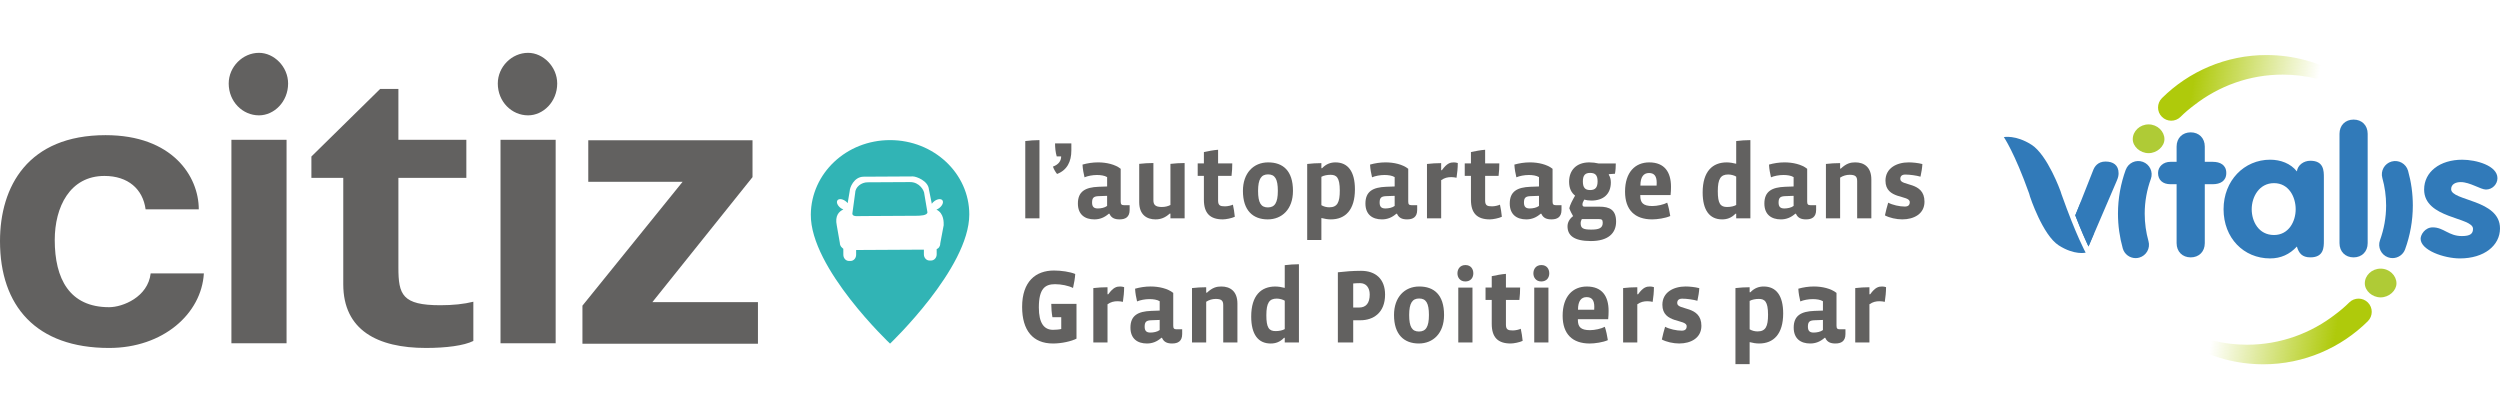 <?xml version="1.0" encoding="UTF-8"?> <svg xmlns="http://www.w3.org/2000/svg" xmlns:xlink="http://www.w3.org/1999/xlink" viewBox="0 0 1729.93 274.4"><defs><style> .cls-1, .cls-2 { fill: #317ab9; } .cls-3 { fill: #afcb36; } .cls-4 { fill: #626160; } .cls-5 { fill: none; } .cls-6 { isolation: isolate; } .cls-7 { fill: url(#Dégradé_sans_nom_5-2); } .cls-8 { fill: url(#Dégradé_sans_nom_5); } .cls-9 { fill: #31b4b5; } .cls-2 { mix-blend-mode: multiply; } </style><linearGradient id="Dégradé_sans_nom_5" data-name="Dégradé sans nom 5" x1="1589.79" y1="-3557.8" x2="1590.74" y2="-3557.8" gradientTransform="translate(90998.24 337979.07) rotate(-170.74) scale(89.7 -89.7)" gradientUnits="userSpaceOnUse"><stop offset="0" stop-color="#afca0b" stop-opacity="0"></stop><stop offset="1" stop-color="#afca0b"></stop></linearGradient><linearGradient id="Dégradé_sans_nom_5-2" data-name="Dégradé sans nom 5" x1="1582.25" y1="-3647.04" x2="1583.19" y2="-3647.04" gradientTransform="translate(-85908.18 -345479.78) rotate(9.26) scale(89.7 -89.7)" xlink:href="#Dégradé_sans_nom_5"></linearGradient></defs><g class="cls-6"><g id="CARTOUCHE_SITE_WEB" data-name="CARTOUCHE SITE WEB"><g id="RVB_HORIZONTAL_LOGO" data-name="RVB HORIZONTAL LOGO"><g><g id="CMJN"><path class="cls-9" d="M629.76,125.99l-29.46.16c-4.25.02-8.6,3.25-8.58,7.61l-1.92,14.07c.01,2.28,3.9,1.7,6.25,1.69l38.1-.21c2.36-.01,7.61-.14,7.6-2.43l-2.14-12.66c-.01-2.28-3.31-8.26-9.86-8.22Z"></path><path class="cls-9" d="M615.89,96.95c-30.29,0-54.53,23.03-54.83,51.44-.41,37.23,54.83,89.39,54.83,89.39,0,0,54.83-52.16,54.83-89.39,0-28.4-24.55-51.44-54.83-51.44ZM652.97,156.01l-2.33,12.37s0,.31-.06.76l-.03.2c-.04.21-.11.44-.19.69l-.02.06c-.23.62-.62,1.28-1.3,1.79-.27.22-.58.39-.9.52l.02,3.57c0,2.36-1.71,4.29-3.84,4.31h-1.13c-2.14.02-3.87-1.89-3.89-4.26v-3.28s-46.88.26-46.88.26v3.26c.02,2.37-1.7,4.3-3.83,4.31h-1.13c-2.13.02-3.88-1.89-3.89-4.26l-.02-4.14c-.27-.2-.54-.44-.8-.71-.97-.77-1.61-2.03-1.62-3.46l-2.1-11.97c-1.4-6.71,1.45-9.71,4.53-11.06-.51-.2-1.04-.47-1.56-.82-2.24-1.54-3.42-3.93-2.62-5.35s3.25-1.33,5.49.21c.67.46,1.23,1,1.69,1.56l1.42-8.42c-.01-2.16,2.84-9.85,9.66-9.88l34.08-.19c2.23-.01,10.57,2.97,11.07,9.02l1.99,9.89c.49-.71,1.16-1.39,1.98-1.96,2.24-1.55,4.69-1.66,5.49-.24.8,1.42-.37,3.82-2.6,5.37-.55.39-1.12.68-1.68.89,5.42,2.59,5.03,9.08,5.03,10.95Z"></path></g><g><path class="cls-4" d="M709.46,151.08v-53.48c2.84-.36,6.69-.65,9.82-.65v54.14h-9.82Z"></path><path class="cls-4" d="M731.45,120.38c-1.16-1.45-2.18-3.2-2.84-5.09,4.15-1.53,5.68-4.15,5.68-7.06h-3.06c-.87-2.84-1.16-6.26-1.16-9.02h11.28v4.87c0,7.79-2.98,13.68-9.9,16.3Z"></path><path class="cls-4" d="M774.76,151.81c-3.27,0-5.75-.87-7.06-3.93h-.44c-2.98,2.62-6.19,3.93-9.97,3.93-6.62,0-11.42-3.35-11.42-10.99,0-8.37,5.17-11.21,14.26-11.57l5.97-.22v-6.48c-1.82-1.09-4.44-1.46-7.06-1.46-3.06,0-6.4.65-8.59,1.6-.58-2.4-1.24-5.68-1.38-8.8,3.35-.95,6.99-1.53,10.77-1.53,5.68,0,11.86,1.38,15.65,4.44v22.63c0,1.89.51,2.55,2.26,2.55h3.93v3.27c0,5.02-2.98,6.55-6.91,6.55ZM766.1,135.51l-5.97.22c-3.2.15-4.44,1.02-4.44,4.44,0,2.91,1.24,4.08,4,4.08,2.11,0,4.8-.51,6.4-1.75v-6.99Z"></path><path class="cls-4" d="M809.91,151.08v-3.27h-.51c-3.27,2.98-6.4,4-9.82,4-5.97,0-11.28-3.13-11.28-11.93v-26.49c2.91-.36,6.62-.58,9.82-.58v25.76c0,3.13,1.38,4.66,5.82,4.66,2.18,0,4.15-.44,5.97-1.38v-28.45c2.91-.36,6.62-.58,9.82-.58v38.28h-9.82Z"></path><path class="cls-4" d="M846.16,151.81c-8.95,0-13.1-4.37-13.1-13.61v-16.52h-4.29v-8.59h4.29v-7.86c2.91-.65,6.77-1.38,9.82-1.6v9.46h9.82c0,2.76-.15,5.6-.51,8.59h-9.31v17.1c0,3.49,1.53,4,4.8,4,1.82,0,4.29-.58,5.46-1.16.58,2.47,1.02,5.53,1.31,8.37-2.04,1.02-6.19,1.82-8.3,1.82Z"></path><path class="cls-4" d="M877.24,151.81c-10.19,0-17.17-6.11-17.17-19.72,0-12.3,7.28-19.72,17.46-19.72s17.17,5.68,17.17,19.72c0,12.73-7.64,19.72-17.46,19.72ZM877.46,120.67c-4.66,0-6.91,3.13-6.91,11.42s2.04,11.43,6.77,11.43,6.91-3.13,6.91-11.43-2.04-11.42-6.77-11.42Z"></path><path class="cls-4" d="M920.91,151.81c-2.04,0-4.37-.36-6.55-.95v15.21h-9.82v-52.61c2.84-.36,6.69-.58,9.82-.58v3.49h.51c2.84-2.98,5.97-4,9.24-4,8.59,0,13.46,6.26,13.46,18.63,0,14.26-6.62,20.81-16.66,20.81ZM920.69,120.96c-2.18,0-4.66.44-6.33,1.38v19.65c1.6.95,3.57,1.46,5.46,1.46,5.6,0,7.28-3.42,7.28-11.57,0-9.24-2.4-10.92-6.4-10.92Z"></path><path class="cls-4" d="M973.74,151.81c-3.27,0-5.75-.87-7.06-3.93h-.44c-2.98,2.62-6.19,3.93-9.97,3.93-6.62,0-11.43-3.35-11.43-10.99,0-8.37,5.17-11.21,14.26-11.57l5.97-.22v-6.48c-1.82-1.09-4.44-1.46-7.06-1.46-3.06,0-6.4.65-8.59,1.6-.58-2.4-1.24-5.68-1.38-8.8,3.35-.95,6.99-1.53,10.77-1.53,5.68,0,11.86,1.38,15.65,4.44v22.63c0,1.89.51,2.55,2.26,2.55h3.93v3.27c0,5.02-2.98,6.55-6.91,6.55ZM965.08,135.51l-5.97.22c-3.2.15-4.44,1.02-4.44,4.44,0,2.91,1.24,4.08,4,4.08,2.11,0,4.8-.51,6.4-1.75v-6.99Z"></path><path class="cls-4" d="M1007.88,123c-.87-.22-2.4-.44-3.57-.44-2.69,0-4.73.51-7.06,2.11v26.41h-9.82v-37.62c2.84-.36,6.69-.58,9.82-.58v4.88h.51c3.57-4.95,5.89-5.39,8.3-5.39.65,0,1.89.15,2.69.44,0,3.42-.36,6.84-.87,10.19Z"></path><path class="cls-4" d="M1030.95,151.81c-8.95,0-13.1-4.37-13.1-13.61v-16.52h-4.29v-8.59h4.29v-7.86c2.91-.65,6.77-1.38,9.82-1.6v9.46h9.82c0,2.76-.15,5.6-.51,8.59h-9.31v17.1c0,3.49,1.53,4,4.8,4,1.82,0,4.29-.58,5.46-1.16.58,2.47,1.02,5.53,1.31,8.37-2.04,1.02-6.19,1.82-8.3,1.82Z"></path><path class="cls-4" d="M1073.61,151.81c-3.27,0-5.75-.87-7.06-3.93h-.44c-2.98,2.62-6.19,3.93-9.97,3.93-6.62,0-11.43-3.35-11.43-10.99,0-8.37,5.17-11.21,14.26-11.57l5.97-.22v-6.48c-1.82-1.09-4.44-1.46-7.06-1.46-3.06,0-6.4.65-8.59,1.6-.58-2.4-1.24-5.68-1.38-8.8,3.35-.95,6.99-1.53,10.77-1.53,5.68,0,11.86,1.38,15.65,4.44v22.63c0,1.89.51,2.55,2.26,2.55h3.93v3.27c0,5.02-2.98,6.55-6.91,6.55ZM1064.95,135.51l-5.97.22c-3.2.15-4.44,1.02-4.44,4.44,0,2.91,1.24,4.08,4,4.08,2.11,0,4.8-.51,6.4-1.75v-6.99Z"></path><path class="cls-4" d="M1100.83,166.8c-11.86,0-16.15-4-16.15-10.19,0-2.47,1.16-5.02,3.86-7.06-.87-1.45-2.04-3.71-2.62-5.46.44-2.26,2.11-5.46,4-8.73-2.55-1.96-4.15-5.02-4.15-9.6,0-7.93,5.02-13.39,13.97-13.39,2.18,0,4.58.29,6.33.73h12.01c0,2.33-.15,4.95-.58,7.13l-4.22.29v.51c.87,1.24,1.38,3.2,1.38,5.17,0,8.37-5.46,12.59-13.46,12.59-1.75,0-3.71-.29-4.95-.66-.8,1.31-1.24,2.47-1.24,3.35,0,1.24.51,1.53,1.75,1.53h9.97c7.06,0,11.57,2.18,11.57,10.33s-5.6,13.46-17.46,13.46ZM1106.29,151.59h-11.72c-.44.73-.8,1.89-.8,2.84,0,3.57,1.75,4.44,7.35,4.44,5.31,0,7.93-1.02,7.93-4.73,0-2.18-.8-2.55-2.77-2.55ZM1100.32,119.65c-3.42,0-5.02,1.6-5.02,5.89s1.53,5.97,5.02,5.97,5.17-1.67,5.17-6.04-1.75-5.82-5.17-5.82Z"></path><path class="cls-4" d="M1155.99,135h-20.96v.44c0,4.8,1.89,7.13,8.37,7.13,3.35,0,7.93-1.02,10.26-2.33.87,2.55,1.67,6.19,2.11,9.24-3.35,1.53-9.1,2.33-12.52,2.33-12.01,0-18.77-6.55-18.77-19.21,0-13.39,6.99-20.23,16.74-20.23,10.62,0,15.06,6.77,15.06,16.88,0,1.6-.07,4-.29,5.75ZM1146.39,126.49c0-4.51-1.6-6.77-5.31-6.77s-5.97,2.62-5.97,8.73h11.21c.07-.44.07-1.6.07-1.96Z"></path><path class="cls-4" d="M1201.4,151.08v-3.2h-.51c-2.84,2.98-5.97,3.93-9.24,3.93-8.66,0-13.46-6.33-13.46-18.63,0-14.7,6.91-20.81,16.66-20.81,2.04,0,4.73.44,6.55.95v-15.72c2.84-.36,6.69-.65,9.82-.65v54.14h-9.82ZM1201.4,122.2c-1.24-.8-3.57-1.46-5.53-1.46-5.17,0-7.2,2.98-7.2,11.57s1.82,10.92,6.4,10.92c2.69,0,4.95-.58,6.33-1.38v-19.65Z"></path><path class="cls-4" d="M1249.8,151.81c-3.27,0-5.75-.87-7.06-3.93h-.44c-2.98,2.62-6.19,3.93-9.97,3.93-6.62,0-11.43-3.35-11.43-10.99,0-8.37,5.17-11.21,14.26-11.57l5.97-.22v-6.48c-1.82-1.09-4.44-1.46-7.06-1.46-3.06,0-6.4.65-8.59,1.6-.58-2.4-1.24-5.68-1.38-8.8,3.35-.95,6.99-1.53,10.77-1.53,5.68,0,11.86,1.38,15.65,4.44v22.63c0,1.89.51,2.55,2.26,2.55h3.93v3.27c0,5.02-2.98,6.55-6.91,6.55ZM1241.14,135.51l-5.97.22c-3.2.15-4.44,1.02-4.44,4.44,0,2.91,1.24,4.08,4,4.08,2.11,0,4.8-.51,6.4-1.75v-6.99Z"></path><path class="cls-4" d="M1285.1,151.08v-25.76c0-2.98-1.02-4.37-5.17-4.37-2.33,0-4.58.65-6.62,1.96v28.16h-9.82v-37.62c2.84-.36,6.69-.58,9.82-.58v3.78h.51c3.86-3.64,6.77-4.29,9.97-4.29,5.97,0,11.13,3.13,11.13,11.86v26.85h-9.82Z"></path><path class="cls-4" d="M1316.47,151.81c-4.29,0-9.02-1.09-12.15-2.76.73-3.27,1.31-5.75,2.26-8.81,2.98,1.6,7.86,2.69,11.5,2.69,2.47,0,3.42-1.16,3.42-3.06,0-5.17-16.81-1.6-16.81-14.85,0-8.66,7.71-12.66,16.08-12.66,2.55,0,6.48.36,9.46,1.16-.15,2.69-.65,5.82-1.31,8.73-2.69-.8-7.35-1.46-10.48-1.46-2.4,0-3.49,1.09-3.49,3.06,0,5.24,16.74,1.46,16.74,15.72,0,8.59-7.57,12.22-15.21,12.22Z"></path><path class="cls-4" d="M728.6,237.69c-13.9,0-21.32-9.1-21.32-25.32,0-17.68,9.46-25.18,22.05-25.18,4.95,0,11.06.87,14.7,2.4-.15,2.76-.8,6.55-1.53,9.68-3.13-1.6-8.15-2.62-12.44-2.62-6.84,0-11.21,2.98-11.21,16.08,0,10.84,3.57,15.5,9.82,15.5,1.89,0,4.51-.22,5.68-.58v-8.15h-6.11c-.51-2.84-.8-6.19-.8-9.24h17.46v24.09c-3.42,1.75-10.12,3.35-16.3,3.35Z"></path><path class="cls-4" d="M777,208.88c-.87-.22-2.4-.44-3.57-.44-2.69,0-4.73.51-7.06,2.11v26.41h-9.82v-37.62c2.84-.36,6.69-.58,9.82-.58v4.88h.51c3.57-4.95,5.89-5.39,8.3-5.39.65,0,1.89.15,2.69.44,0,3.42-.36,6.84-.87,10.19Z"></path><path class="cls-4" d="M811.13,237.69c-3.27,0-5.75-.87-7.06-3.93h-.44c-2.98,2.62-6.19,3.93-9.97,3.93-6.62,0-11.42-3.35-11.42-10.99,0-8.37,5.17-11.21,14.26-11.57l5.97-.22v-6.48c-1.82-1.09-4.44-1.46-7.06-1.46-3.06,0-6.4.65-8.59,1.6-.58-2.4-1.24-5.68-1.38-8.8,3.35-.95,6.99-1.53,10.77-1.53,5.68,0,11.86,1.38,15.64,4.44v22.63c0,1.89.51,2.55,2.26,2.55h3.93v3.27c0,5.02-2.98,6.55-6.91,6.55ZM802.48,221.39l-5.97.22c-3.2.15-4.44,1.02-4.44,4.44,0,2.91,1.24,4.08,4,4.08,2.11,0,4.8-.51,6.4-1.75v-6.99Z"></path><path class="cls-4" d="M846.44,236.97v-25.76c0-2.98-1.02-4.37-5.17-4.37-2.33,0-4.58.65-6.62,1.96v28.16h-9.82v-37.62c2.84-.36,6.69-.58,9.82-.58v3.78h.51c3.86-3.64,6.77-4.29,9.97-4.29,5.97,0,11.13,3.13,11.13,11.86v26.85h-9.82Z"></path><path class="cls-4" d="M889.01,236.97v-3.2h-.51c-2.84,2.98-5.97,3.93-9.24,3.93-8.66,0-13.46-6.33-13.46-18.63,0-14.7,6.91-20.81,16.66-20.81,2.04,0,4.73.44,6.55.95v-15.72c2.84-.36,6.69-.65,9.82-.65v54.14h-9.82ZM889.01,208.08c-1.24-.8-3.57-1.46-5.53-1.46-5.17,0-7.2,2.98-7.2,11.57s1.82,10.92,6.4,10.92c2.69,0,4.95-.58,6.33-1.38v-19.65Z"></path><path class="cls-4" d="M941.4,221.61h-5.02v15.35h-10.62v-48.54c4.95-.58,10.33-1.02,16.08-1.02,9.97,0,16.59,5.6,16.59,16.45,0,12.73-8.3,17.76-17.03,17.76ZM941.18,195.93c-1.6,0-3.06.07-4.8.22v16.66h4.08c4.87,0,7.35-3.13,7.35-9.02,0-4.8-2.55-7.86-6.62-7.86Z"></path><path class="cls-4" d="M981.79,237.69c-10.19,0-17.17-6.11-17.17-19.72,0-12.3,7.28-19.72,17.46-19.72s17.17,5.68,17.17,19.72c0,12.73-7.64,19.72-17.46,19.72ZM982.01,206.55c-4.66,0-6.91,3.13-6.91,11.42s2.04,11.43,6.77,11.43,6.91-3.13,6.91-11.43-2.04-11.42-6.77-11.42Z"></path><path class="cls-4" d="M1013.97,194.76c-3.64,0-5.46-2.69-5.46-5.6s1.75-5.75,5.53-5.75,5.46,2.77,5.46,5.75-1.82,5.6-5.53,5.6ZM1009.09,236.97v-37.98h9.82v37.98h-9.82Z"></path><path class="cls-4" d="M1045.34,237.69c-8.95,0-13.1-4.37-13.1-13.61v-16.52h-4.29v-8.59h4.29v-7.86c2.91-.65,6.77-1.38,9.82-1.6v9.46h9.82c0,2.76-.15,5.6-.51,8.59h-9.31v17.1c0,3.49,1.53,4,4.8,4,1.82,0,4.29-.58,5.46-1.16.58,2.47,1.02,5.53,1.31,8.37-2.04,1.02-6.19,1.82-8.3,1.82Z"></path><path class="cls-4" d="M1066.52,194.76c-3.64,0-5.46-2.69-5.46-5.6s1.75-5.75,5.53-5.75,5.46,2.77,5.46,5.75-1.82,5.6-5.53,5.6ZM1061.65,236.97v-37.98h9.82v37.98h-9.82Z"></path><path class="cls-4" d="M1112.81,220.89h-20.96v.44c0,4.8,1.89,7.13,8.37,7.13,3.35,0,7.93-1.02,10.26-2.33.87,2.55,1.67,6.19,2.11,9.24-3.35,1.53-9.1,2.33-12.52,2.33-12.01,0-18.77-6.55-18.77-19.21,0-13.39,6.99-20.23,16.74-20.23,10.62,0,15.06,6.77,15.06,16.88,0,1.6-.07,4-.29,5.75ZM1103.21,212.37c0-4.51-1.6-6.77-5.31-6.77s-5.97,2.62-5.97,8.73h11.21c.07-.44.07-1.6.07-1.96Z"></path><path class="cls-4" d="M1143.6,208.88c-.87-.22-2.4-.44-3.57-.44-2.69,0-4.73.51-7.06,2.11v26.41h-9.82v-37.62c2.84-.36,6.69-.58,9.82-.58v4.88h.51c3.57-4.95,5.89-5.39,8.3-5.39.65,0,1.89.15,2.69.44,0,3.42-.36,6.84-.87,10.19Z"></path><path class="cls-4" d="M1162.1,237.69c-4.29,0-9.02-1.09-12.15-2.76.73-3.27,1.31-5.75,2.26-8.81,2.98,1.6,7.86,2.69,11.5,2.69,2.47,0,3.42-1.16,3.42-3.06,0-5.17-16.81-1.6-16.81-14.85,0-8.66,7.71-12.66,16.08-12.66,2.55,0,6.48.36,9.46,1.16-.15,2.69-.65,5.82-1.31,8.73-2.69-.8-7.35-1.46-10.48-1.46-2.4,0-3.49,1.09-3.49,3.06,0,5.24,16.74,1.46,16.74,15.72,0,8.59-7.57,12.22-15.21,12.22Z"></path><path class="cls-4" d="M1217.25,237.69c-2.04,0-4.37-.36-6.55-.95v15.21h-9.82v-52.61c2.84-.36,6.7-.58,9.82-.58v3.49h.51c2.84-2.98,5.97-4,9.24-4,8.59,0,13.46,6.26,13.46,18.63,0,14.26-6.62,20.81-16.66,20.81ZM1217.03,206.84c-2.18,0-4.66.44-6.33,1.38v19.65c1.6.95,3.57,1.46,5.46,1.46,5.6,0,7.28-3.42,7.28-11.57,0-9.24-2.4-10.92-6.4-10.92Z"></path><path class="cls-4" d="M1270.09,237.69c-3.27,0-5.75-.87-7.06-3.93h-.44c-2.98,2.62-6.19,3.93-9.97,3.93-6.62,0-11.43-3.35-11.43-10.99,0-8.37,5.17-11.21,14.26-11.57l5.97-.22v-6.48c-1.82-1.09-4.44-1.46-7.06-1.46-3.06,0-6.4.65-8.59,1.6-.58-2.4-1.24-5.68-1.38-8.8,3.35-.95,6.99-1.53,10.77-1.53,5.68,0,11.86,1.38,15.65,4.44v22.63c0,1.89.51,2.55,2.26,2.55h3.93v3.27c0,5.02-2.98,6.55-6.91,6.55ZM1261.43,221.39l-5.97.22c-3.2.15-4.44,1.02-4.44,4.44,0,2.91,1.24,4.08,4,4.08,2.11,0,4.8-.51,6.4-1.75v-6.99Z"></path><path class="cls-4" d="M1304.22,208.88c-.87-.22-2.4-.44-3.57-.44-2.69,0-4.73.51-7.06,2.11v26.41h-9.82v-37.62c2.84-.36,6.69-.58,9.82-.58v4.88h.51c3.57-4.95,5.89-5.39,8.3-5.39.65,0,1.89.15,2.69.44,0,3.42-.36,6.84-.87,10.19Z"></path></g></g><g id="VITALIS"><path class="cls-3" d="M1475.81,96.3c0-5.54,4.88-10.22,10.96-10.22s10.96,4.8,10.96,10.22c0,5.01-5.15,9.68-10.96,9.68s-10.96-4.54-10.96-9.68"></path><path class="cls-3" d="M1636.38,196.09c0-5.54,4.86-10.2,10.95-10.2s10.96,4.78,10.96,10.2c0,5.03-5.15,9.69-10.96,9.69s-10.95-4.55-10.95-9.69"></path><path class="cls-1" d="M1506.15,127.47h-4.31c-5.29,0-8.53-2.95-8.53-7.75,0-4.43,3.65-7.74,8.53-7.74h4.31v-10.57c0-5.9,4.08-9.83,9.76-9.83s9.74,3.93,9.74,9.83v10.57h5.54c5.01,0,9.34,2.08,9.34,7.74s-4.33,7.75-9.34,7.75h-5.54v40.79c0,5.9-4.05,9.84-9.74,9.84s-9.76-3.93-9.76-9.84v-40.79Z"></path><path class="cls-1" d="M1608.05,166.55c0,4.54,0,11.54-9.34,11.54-5.67,0-7.98-2.82-9.33-7.49-5,5.41-11.11,8.22-18.53,8.22-18.28,0-32.21-14.12-32.21-34.03s14.34-34.28,32.21-34.28c7.18,0,14.2,2.57,18.53,8.1.54-4.31,4.61-7.37,9.33-7.37,9.34,0,9.34,7.01,9.34,11.56v43.74ZM1573.54,162.62c10.15,0,15.01-9.34,15.01-17.82s-4.72-18.07-15.01-18.07-15.42,9.57-15.42,18.07,4.87,17.82,15.42,17.82"></path><path class="cls-1" d="M1618.87,92.58c0-5.9,4.05-9.83,9.74-9.83s9.75,3.93,9.75,9.83v75.68c0,5.9-4.07,9.84-9.75,9.84s-9.74-3.93-9.74-9.84v-75.68Z"></path><path class="cls-1" d="M1720.21,131.16c-3.65,0-11.09-5.16-17.46-5.16-3.53,0-6.63,1.47-6.63,4.9,0,8.25,33.81,7.02,33.81,27.16,0,11.81-10.95,20.76-27.73,20.76-10.96,0-27.2-5.65-27.2-13.63,0-2.71,2.97-7.86,8.39-7.86,7.59,0,10.96,6.02,20.16,6.02,5.94,0,7.71-1.72,7.71-5.03,0-8.12-33.83-6.9-33.83-27.16,0-12.28,10.96-20.64,26.38-20.64,9.6,0,24.36,4.06,24.36,12.78,0,4.05-3.38,7.86-7.98,7.86"></path><path class="cls-1" d="M1426.53,134.49c10.16,28.61,16.69,40.34,16.69,40.34,0,0-7.71,1.95-18.64-5.04-11.13-7.13-19.85-33.69-19.85-33.69l-.61-2.14c-10.2-28.58-17.52-39.1-17.52-39.1,0,0,8.23-1.68,19.17,5.31,11.11,7.13,20.08,32.2,20.08,32.2l.67,2.11Z"></path><path class="cls-1" d="M1456.98,111.78c-5.4,0-7.71,3.57-8.66,6.27l-12.25,31c4.1,10.54,7.24,17.57,9.14,21.55l19.57-45.58c.94-2.21,1.22-3.56,1.22-5.16,0-5.65-3.74-8.08-9.02-8.08"></path><path class="cls-2" d="M1448.93,161.54c-1.9-3.97-5.05-11-9.15-21.55l-3.78,8.98c4.1,10.56,7.25,17.59,9.15,21.55l3.78-8.99Z"></path><path class="cls-1" d="M1652.43,178.05c-4.79-1.74-7.28-7.04-5.54-11.84,2.74-7.58,4.24-15.63,4.24-24.02,0-6.58-.91-12.94-2.61-19.01-1.39-4.92,1.47-10.02,6.39-11.4,4.91-1.39,10.01,1.48,11.4,6.39,2.15,7.67,3.3,15.73,3.3,24.02,0,10.61-1.91,20.83-5.34,30.32-1.37,3.76-4.91,6.09-8.69,6.09-1.04,0-2.11-.18-3.15-.56"></path><path class="cls-1" d="M1468.89,171.86c-2.14-7.67-3.31-15.71-3.31-24.02,0-10.61,1.91-20.84,5.36-30.33h.02c1.73-4.8,7.03-7.27,11.84-5.52,4.8,1.74,7.28,7.05,5.53,11.84-2.75,7.57-4.25,15.61-4.25,24.02,0,6.58.91,12.93,2.61,19.02,1.4,4.91-1.47,10.01-6.39,11.39-.83.24-1.68.35-2.51.35-4.04,0-7.75-2.66-8.9-6.75"></path><path class="cls-8" d="M1568.42,38.09c-28.2,0-53.85,11.4-72.41,29.81-3.58,3.56-3.61,9.34-.05,12.92,3.54,3.58,9.33,3.61,12.9.06,2.92-2.9,6.05-5.58,9.37-8.03,17.05-13.31,38.3-21.22,61.34-21.22,30.89,0,58.55,14.21,77.19,36.61-17.94-30.02-50.81-50.15-88.34-50.15Z"></path><path class="cls-7" d="M1566.07,252.08c28.2,0,53.84-11.41,72.41-29.82,3.57-3.56,3.61-9.34.06-12.92-3.55-3.57-9.33-3.61-12.92-.06-2.92,2.9-6.05,5.58-9.35,8.03-17.05,13.31-38.31,21.22-61.35,21.22-30.89,0-58.55-14.21-77.19-36.61h0c17.94,30.02,50.81,50.15,88.34,50.15Z"></path></g><path id="ZONE_PROTECTION_VITALIS" data-name="ZONE PROTECTION VITALIS" class="cls-5" d="M1376.88,72.83c-3.65,0-11.09-5.16-17.46-5.16-3.53,0-6.63,1.47-6.63,4.9,0,8.25,33.81,7.02,33.81,27.16,0,11.81-10.95,20.76-27.73,20.76-10.96,0-27.2-5.65-27.2-13.63,0-2.71,2.97-7.86,8.39-7.86,7.59,0,10.96,6.02,20.16,6.02,5.94,0,7.71-1.72,7.71-5.03,0-8.12-33.83-6.9-33.83-27.16,0-12.28,10.96-20.64,26.38-20.64,9.6,0,24.36,4.06,24.36,12.78,0,4.05-3.38,7.86-7.98,7.86"></path><g><path class="cls-4" d="M365.42,79.82c10.48,0,20.15-9.41,20.15-22.04,0-11.55-9.67-21.22-20.15-21.22-11.29,0-20.96,9.67-20.96,21.22,0,12.63,9.67,22.04,20.96,22.04M384.5,96.75h-38.16v140.8h38.16V96.75ZM327.53,208.79c-6.44,1.61-13.97,2.42-22.83,2.42-26.34,0-29.02-7.26-29.02-26.07v-62.06h47.02v-26.34h-47.02v-35.19h-12.62l-47.58,46.76v14.78h22.05v73.62c0,31.71,23.64,44.07,57.22,44.07,13.98,0,26.34-1.61,32.79-4.84v-27.14ZM179.21,79.82c10.47,0,20.15-9.41,20.15-22.04,0-11.55-9.68-21.22-20.15-21.22-11.28,0-20.95,9.67-20.95,21.22,0,12.63,9.67,22.04,20.95,22.04M198.29,96.75h-38.16v140.8h38.16V96.75ZM104.26,189.18c-1.89,16.39-19.35,23.39-28.76,23.39-27.4,0-37.62-19.62-37.62-46.5,0-22.84,10.48-44.32,34.39-44.32,16.39,0,26.6,9.13,28.48,23.09h36.8c0-22.83-18.26-51.31-64.48-51.31C19.34,93.53,0,128.99,0,166.88c0,44.88,24.99,73.9,75.5,73.9,37.34,0,63.95-23.66,65.57-51.61h-36.81Z"></path><polygon class="cls-4" points="524.48 237.84 524.48 209.09 451.4 209.09 520.72 122.57 520.72 97.04 407.07 97.04 407.07 125.79 472.35 125.79 403.03 211.51 403.03 237.84 524.48 237.84"></polygon></g></g><g id="ZONE_SECURITE" data-name="ZONE SECURITE"><path class="cls-5" d="M542.77,136.48c-10.1,0-18.18,7.68-18.28,17.15-.14,12.41,18.28,29.8,18.28,29.8,0,0,18.28-17.39,18.28-29.8,0-9.47-8.18-17.15-18.28-17.15Z"></path><path class="cls-5" d="M385.25,256.12c0-10.1-7.68-18.18-17.15-18.28-12.41-.14-29.8,18.28-29.8,18.28,0,0,17.39,18.28,29.8,18.28,9.47,0,17.15-8.18,17.15-18.28Z"></path><path class="cls-5" d="M689,136.48c-10.1,0-18.18,7.68-18.28,17.15-.14,12.41,18.28,29.8,18.28,29.8,0,0,18.28-17.39,18.28-29.8,0-9.47-8.18-17.15-18.28-17.15Z"></path><path class="cls-5" d="M385.25,18.28C385.25,8.18,377.57.1,368.1,0c-12.41-.14-29.8,18.28-29.8,18.28,0,0,17.39,18.28,29.8,18.28,9.47,0,17.15-8.18,17.15-18.28Z"></path></g></g></g></svg> 